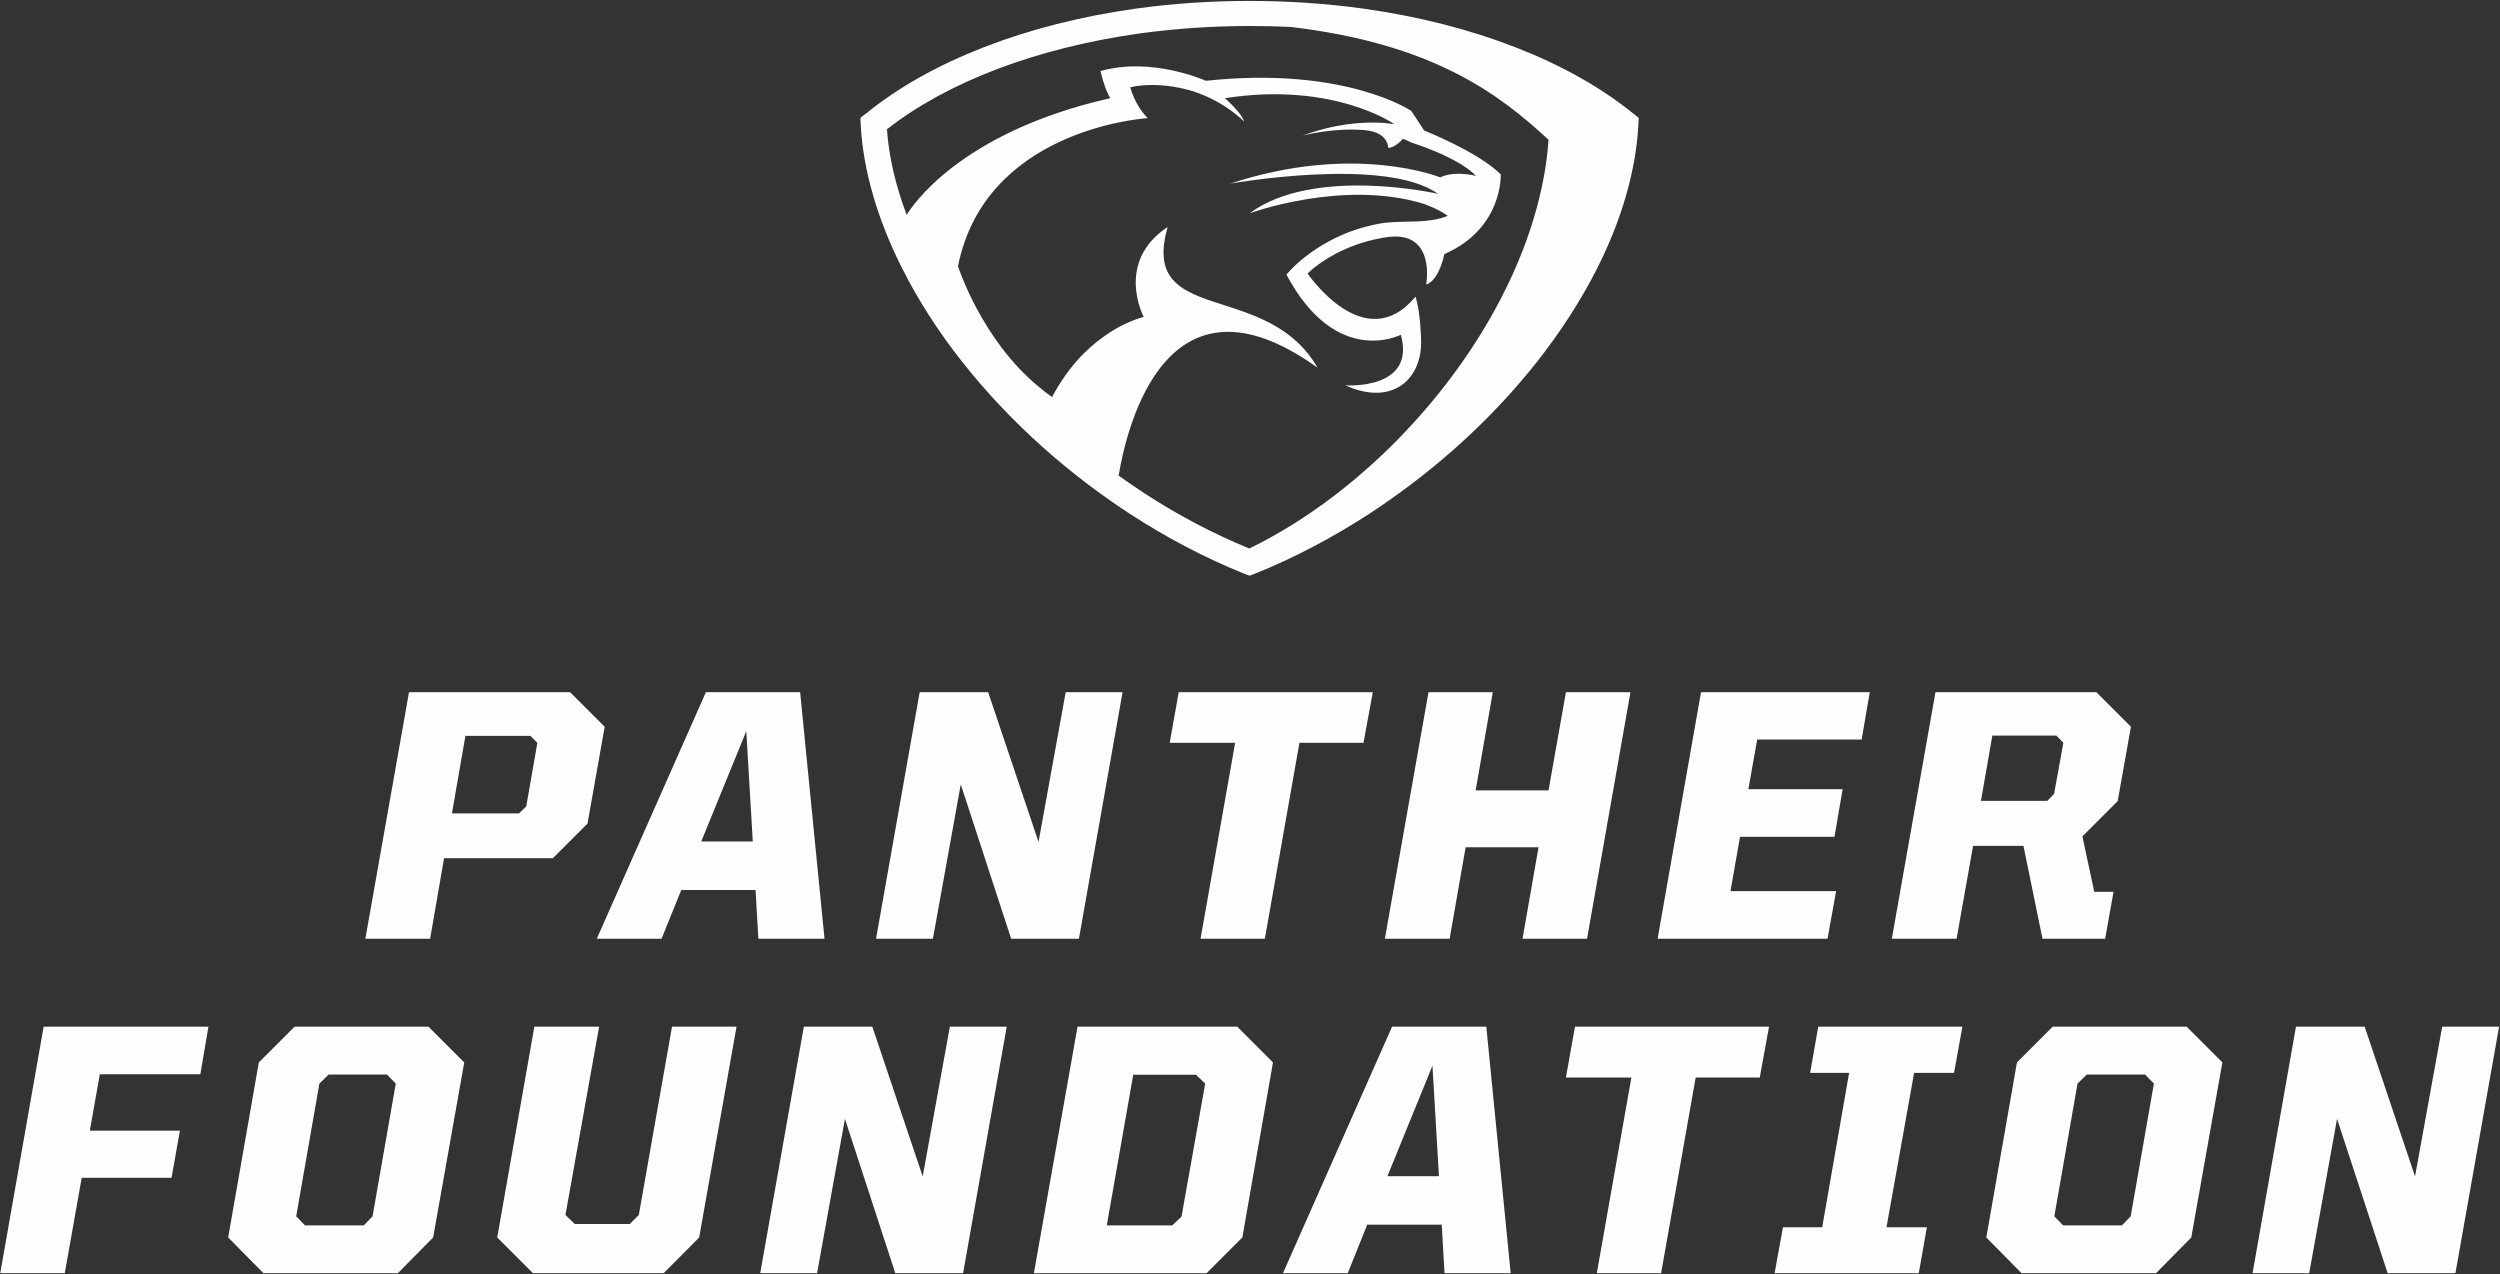 <svg version="1.2" xmlns="http://www.w3.org/2000/svg" viewBox="0 0 1077 549" width="1077" height="549">
	<rect x="0" y="0" width="1077" height="549" fill="#333333" stroke="none"/>
	<title>panther_foundation-white</title>
	<style>
		.s0 { fill: #fefefe } 
	</style>
	<g id="Layer 1">
		<g id="&lt;Group&gt;">
			<path id="&lt;Compound Path&gt;" fill-rule="evenodd" class="s0" d="m176.2 298.2h69.4l14.9 14.9-7.4 41.7-14.9 14.9h-46.9l-6 34.7h-27.9zm18.5 52.2h28.9l3.1-3 4.8-27.4-3-3h-28z"/>
			<path id="&lt;Compound Path&gt;" fill-rule="evenodd" class="s0" d="m304.1 298.2h40.6l10.5 106.2h-28.5l-1.2-21h-32l-8.5 21h-27.9zm-2 64.3h22.2l-2.8-47.5z"/>
			<path id="&lt;Compound Path&gt;" class="s0" d="m396.2 298.2h29.5l21.7 64.5 11.7-64.5h24.5l-18.8 106.2h-29.2l-21.7-66.5-12 66.5h-24.5z"/>
			<path id="&lt;Compound Path&gt;" class="s0" d="m559.8 320l-14.9 84.4h-27.7l14.9-84.4h-28.2l3.9-21.8h83.6l-4 21.8z"/>
			<path id="&lt;Compound Path&gt;" class="s0" d="m662.8 365h-31.4l-6.9 39.4h-27.9l18.8-106.2h27.7l-7.4 42.3h31.4l7.5-42.3h27.8l-18.7 106.2h-27.8z"/>
			<path id="&lt;Compound Path&gt;" class="s0" d="m732.8 298.2h72.7l-3.5 20.4h-45l-3.8 21.4h40.6l-3.5 20.5h-40.7l-4.1 23.4h45.5l-3.7 20.5h-73.2z"/>
			<path id="&lt;Compound Path&gt;" fill-rule="evenodd" class="s0" d="m850 364.4l-7.1 40h-27.9l18.8-106.2h69.3l14.9 14.9-5.7 32-15.2 15.2 5.1 23.9h8.3l-3.6 20.2h-27l-8.2-40zm3.4-19.4h28.6l2.9-3 4-22-3-3.1h-27.6z"/>
			<path id="&lt;Compound Path&gt;" class="s0" d="m18.8 442.3h71l-3.5 20.5h-43.3l-4.3 24.3h38.8l-3.6 20.3h-38.7l-7.3 41.1h-27.8z"/>
			<path id="&lt;Compound Path&gt;" fill-rule="evenodd" class="s0" d="m98.3 533.1l13.2-75.4 15.4-15.4h57.7l15.4 15.4-13.4 75.4-15.2 15.4h-57.9zm58.4-5.2l3.8-3.9 10-57.2-3.8-3.9h-25.1l-4 3.9-10 57.2 3.8 3.9z"/>
			<path id="&lt;Compound Path&gt;" class="s0" d="m214.2 533.1l16-90.8h27.9l-14.5 81.1 4 3.9h23.7l3.9-3.9 14.3-81.1h27.8l-16.1 90.8-15.3 15.4h-56.3z"/>
			<path id="&lt;Compound Path&gt;" class="s0" d="m346.3 442.3h29.5l21.7 64.5 11.7-64.5h24.5l-18.8 106.2h-29.2l-21.7-66.5-12 66.5h-24.5z"/>
			<path id="&lt;Compound Path&gt;" fill-rule="evenodd" class="s0" d="m464.2 442.3h68.8l15.4 15.4-13.2 75.4-15.4 15.4h-74.4zm40.8 85.6l4-3.8 10.2-57.3-4-3.8h-27l-11.4 64.9z"/>
			<path id="&lt;Compound Path&gt;" fill-rule="evenodd" class="s0" d="m599.7 442.3h40.6l10.5 106.2h-28.5l-1.2-20.9h-32.1l-8.4 20.9h-27.9zm-2 64.4h22.2l-2.8-47.6z"/>
			<path id="&lt;Compound Path&gt;" class="s0" d="m730.5 464.2l-14.9 84.3h-27.7l14.9-84.3h-28.2l3.9-21.9h83.6l-4 21.9z"/>
			<path id="&lt;Compound Path&gt;" class="s0" d="m783.3 442.3h62.1l-3.6 19.9h-17.2l-11.9 66.5h17.4l-3.5 19.8h-62.1l3.6-19.8h16.9l11.6-66.5h-16.8z"/>
			<path id="&lt;Compound Path&gt;" fill-rule="evenodd" class="s0" d="m855.7 533.1l13.2-75.4 15.4-15.4h57.7l15.4 15.4-13.4 75.4-15.2 15.4h-57.9zm58.4-5.2l3.8-3.9 10-57.2-3.8-3.9h-25.1l-4 3.9-10 57.2 3.8 3.9z"/>
			<path id="&lt;Compound Path&gt;" class="s0" d="m989.1 442.3h29.6l21.7 64.5 11.7-64.5h24.5l-18.8 106.2h-29.2l-21.8-66.5-12 66.5h-24.4z"/>
		</g>
		<g id="&lt;Group&gt;">
			<path id="&lt;Compound Path&gt;" fill-rule="evenodd" class="s0" d="m706 50.8l-0.1 0.7-0.1 2.3c-1 19.4-7.1 40.8-17.8 61.9-13.8 27.3-34.8 54-60.9 77.2-11.7 10.4-24.3 20-37.3 28.5-15.9 10.3-32.4 19-49.1 25.7l-1.8 0.7-0.6 0.2-0.5-0.2-0.9-0.3-1-0.4c-16.7-6.7-33.2-15.4-49.1-25.7-13-8.5-25.5-18-37.3-28.5-26-23.2-47.1-49.9-60.8-77.2-10.7-21.1-16.9-42.5-17.9-61.9l-0.1-2.3v-0.7l0.5-0.5 1.9-1.4c27.6-22.5 69-38.6 116.3-45.2 15.9-2.2 32.4-3.3 48.9-3.3 16.6 0 33 1.1 48.9 3.3 47.4 6.6 88.7 22.7 116.4 45.2l1.8 1.4zm-38.9 9.4c-21.6-20-50.1-41.4-111.2-48.6q-8.8-0.4-17.5-0.4c-16.1 0-32 1.1-47.4 3.2-44.2 6.2-82.8 20.8-108.9 41.3 0.8 11.7 3.7 24.2 8.5 36.9 1.8-3.1 22.5-35.6 87.7-50.3-2.6-4.3-4.2-11.7-4.2-11.7 22.2-6.3 45.4 4.2 45.4 4.2 60.1-6.4 88.5 13 88.5 13l5.5 8.4c0 0 23.4 9.3 33 18.9 0 0 1.2 23.2-24.3 34.4 0 0-2.1 11.2-7.8 13.1 0 0 4.2-22.5-15.6-20.6 0 0-20.3 1.7-35.5 15.8 0 0 24.6 36.4 46.5 10 2.2 6.8 2.4 18.4 2.4 18.4 0.7 17.2-12.5 29-32.6 19.8 0 0 30.5 2.2 23.9-21.8 0 0-27.8 14.5-49.3-25.9 0 0 14.3-18.1 42.2-22.3 4.2-0.5 10.7-0.5 13.8-0.6 6.2-0.2 10.5-1.2 13.5-2.4-4.1-3.1-10.7-5.3-10.7-5.3-34.8-10.5-74.7 4.2-74.7 4.2 27.8-20.6 81.2-8.4 81.2-8.4-22.8-16.3-89.5-4.4-89.5-4.4 53.6-17.7 90.4-2.7 90.4-2.7q0.6-0.3 1.3-0.5c6.3-2.3 14.2-0.1 14.2-0.1q0 0 0 0 0 0 0 0c-7.8-8.2-27.9-14.4-27.9-14.4q0 0 0 0c-1.1-0.6-2.4-1.1-3.6-1.6-1.3 1.4-3.9 3.9-6.4 3.9 0 0 0.3-6.5-9.6-7.6-13.4-1.2-25.7 1.9-27.4 2.4 6.9-2.6 13.4-4.1 19-4.9 9.4-1.3 16.5-0.7 19.3-0.3q1.3 0.1 1.4 0.2 0.1 0 0.1 0h-0.1c0.1 0-26.3-18.5-73-11.2q0 0 0 0c0 0 0.7 0.6 1.6 1.5 2.2 2.1 5.8 5.7 6.7 8.6-0.1-0.1-10.3-10.7-26.6-14.3q-0.3 0-0.6-0.1-0.3-0.1-0.8-0.2c-3.8-0.8-7.6-1.1-11.1-1.2q-0.1 0-0.2 0 0.1 0 0.1 0c-3.7 0-7 0.3-9.9 1 0 0 2.1 8.1 7.6 13.3q0 0-0.2 0c-4.4 0.3-70.1 6-81.6 63.8 0 0 10.1 31.7 34.9 52 3.4 2.9 5.6 4.3 5.6 4.3q0-0.1 0.1-0.1c6.4-12 14.4-20.5 22.5-26.1 5.8-4.2 11.7-6.8 16.9-8.3 0 0-12.5-23.6 10.3-38.7-5.6 19.7 2.9 26 15.8 30.8 15.3 5.6 36.8 9.1 48.8 29.8-64.8-46.5-82.1 24.8-85.7 46.5q5.5 3.9 11.1 7.6c14.6 9.5 29.8 17.5 45.2 23.8 12.5-6.1 24.9-13.8 36.9-23 10.4-8 20.5-17 29.8-26.8 20.8-21.8 37.6-46.8 48.5-72.3 7.9-18.5 12.6-37.1 13.7-54z"/>
		</g>
	</g>
</svg>